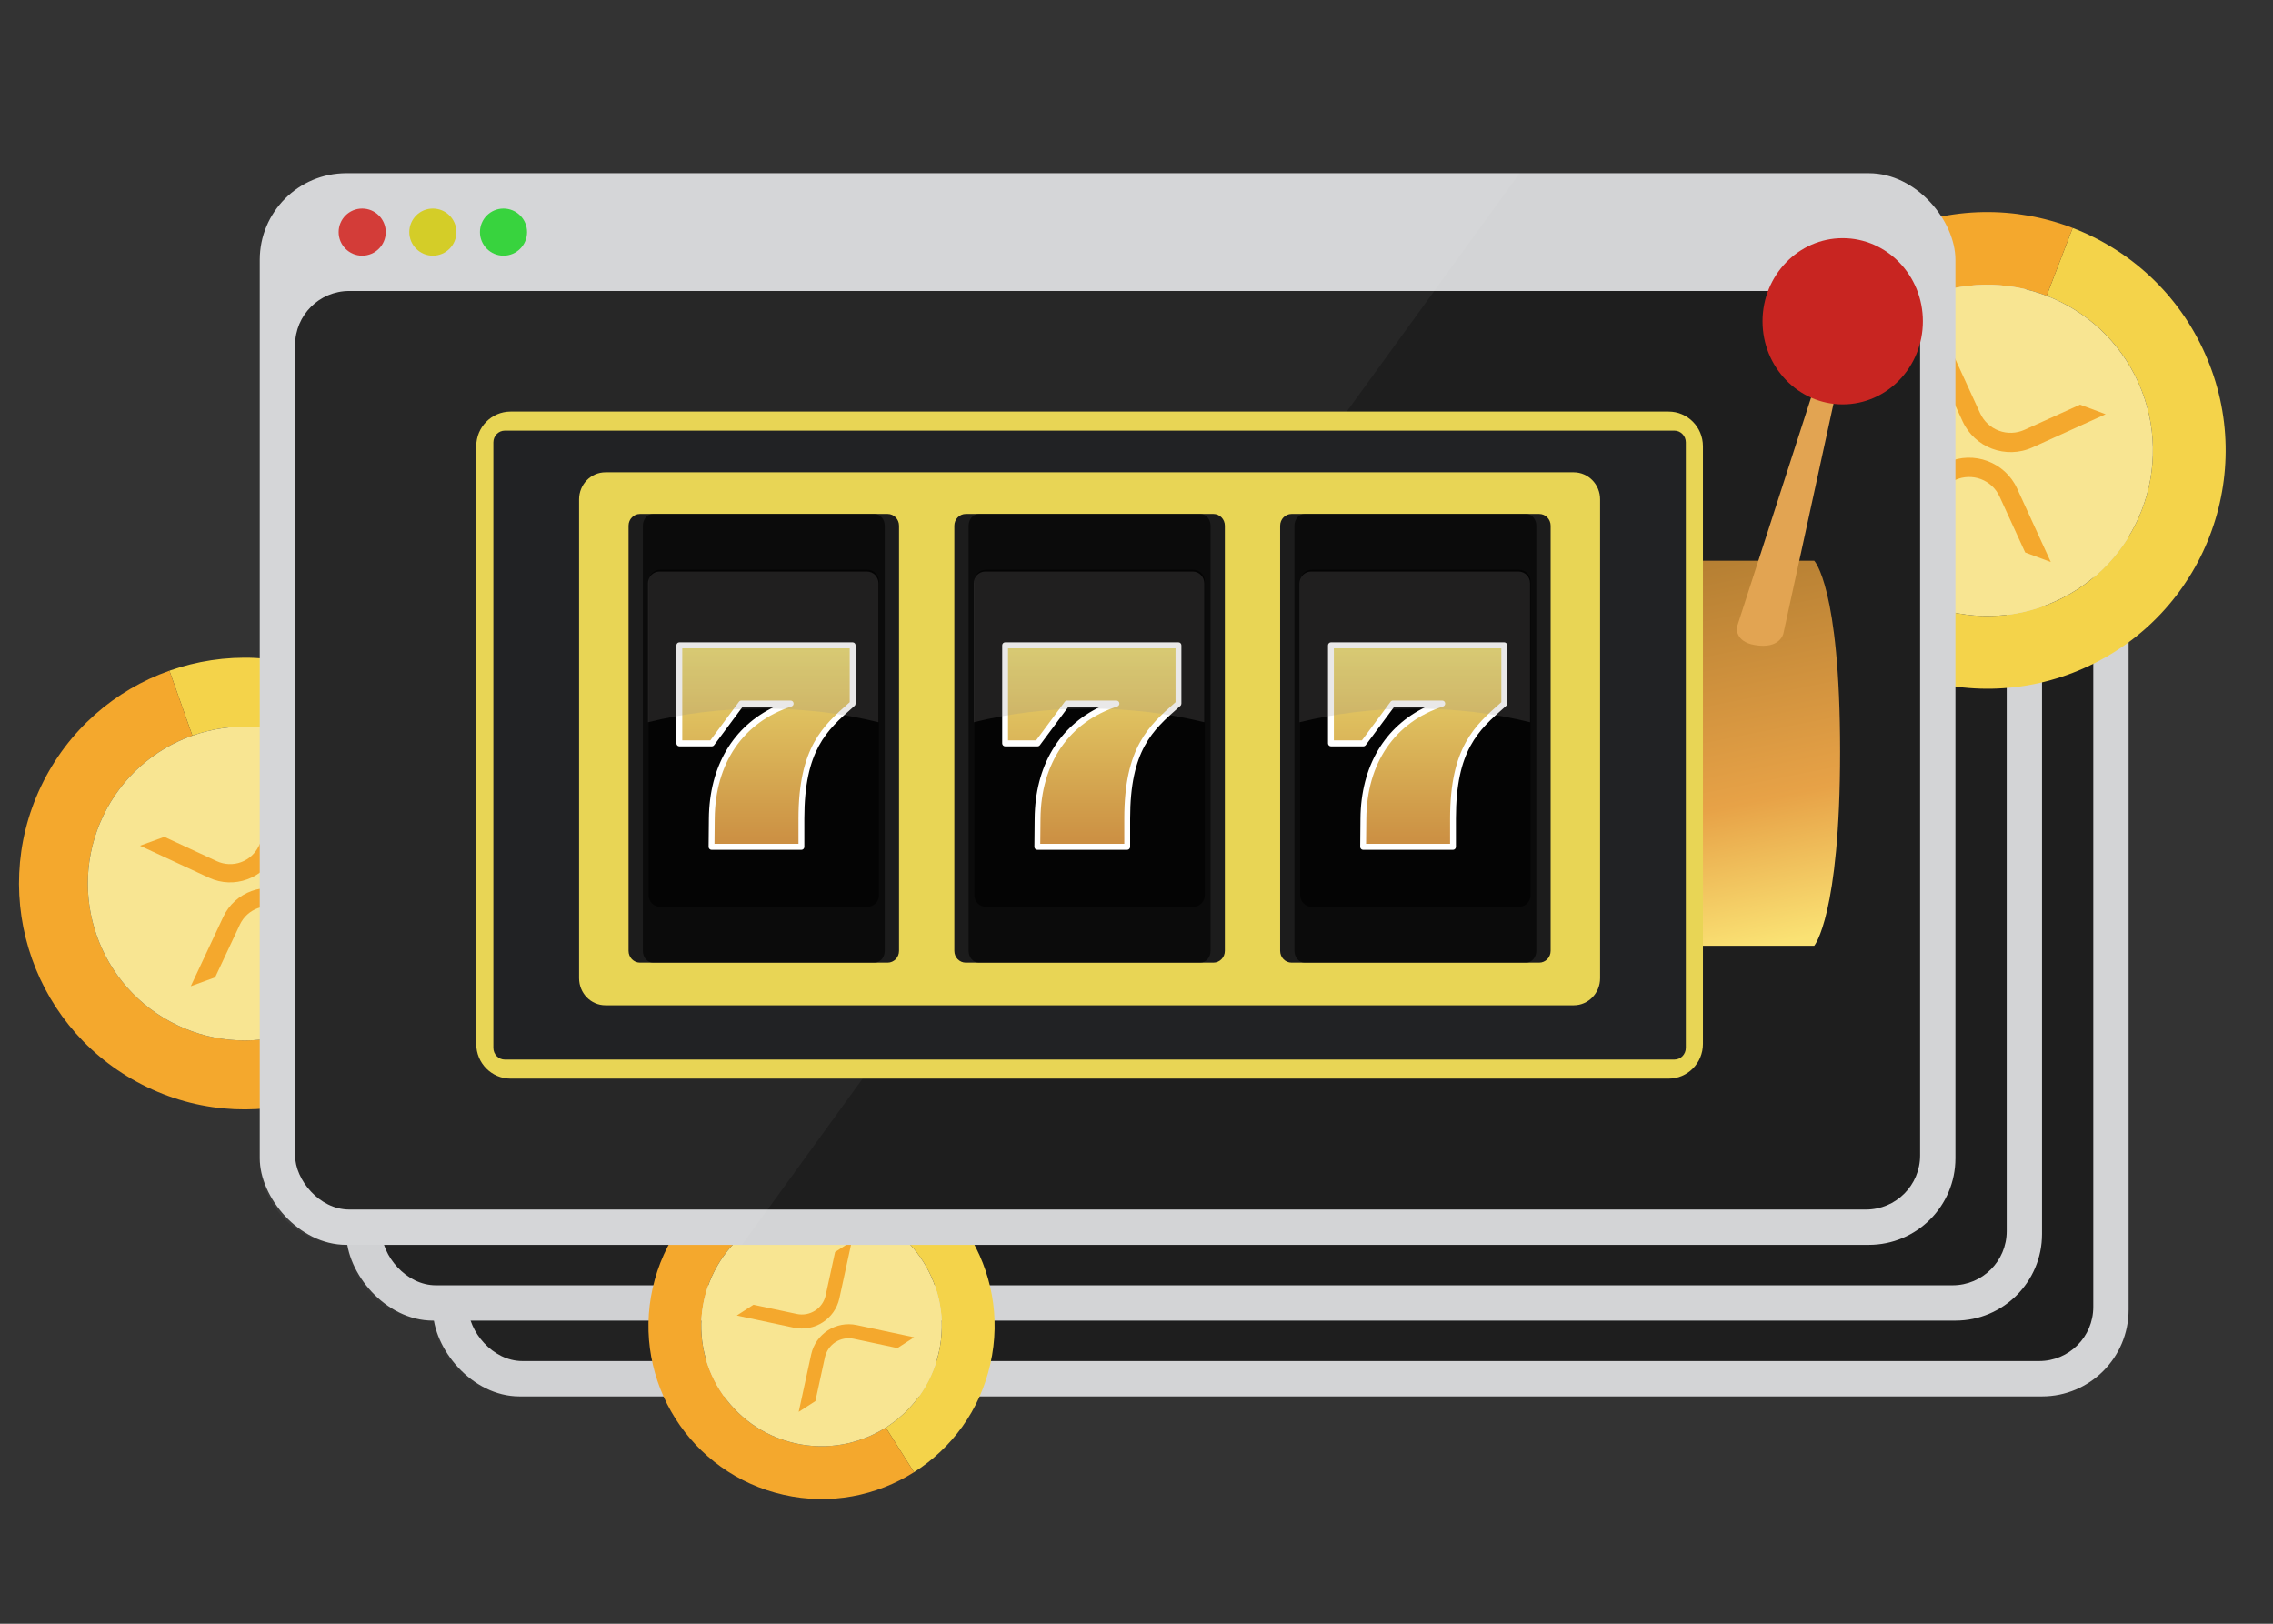 <svg width="210" height="150" viewBox="0 0 210 150" fill="none" xmlns="http://www.w3.org/2000/svg">
<rect x="0" y="0" width="210" height="150" fill="#333333" stroke="none"/>
<g clip-path="url(#clip0_1560_213)">
<rect x="40" y="30" width="156.659" height="99" rx="8" fill="#D3D4D6"/>
<rect x="43.264" y="40.879" width="150.132" height="84.857" rx="5" fill="#1E1E1E"/>
<path d="M100.655 78.956C100.296 78.834 99.57 78.718 98.851 78.718C96.687 78.718 94.4 80.402 94.4 82.567V92.796H89.469V74.625H94.157V76.431C95.242 75.107 97.284 74.265 99.448 74.265C100.168 74.265 100.533 74.387 101.131 74.387L100.655 78.956ZM106.191 65C107.873 65 109.318 66.324 109.318 68.129C109.318 69.935 107.873 71.258 106.069 71.258C104.264 71.258 102.82 69.935 102.82 68.129C102.941 66.324 104.386 65 106.191 65ZM108.593 92.796H103.661V74.625H108.593V92.796ZM123.023 74.265C120.981 74.265 119.176 74.985 117.731 76.071V74.625H112.921V101.818H117.853V91.473C119.298 92.558 120.859 93.156 122.785 93.156C125.431 93.156 128.077 91.954 129.637 90.027C131.082 88.343 131.924 86.178 131.924 83.653C131.924 78.358 127.955 74.265 123.023 74.265ZM122.425 88.703C119.42 88.703 117.378 86.66 117.378 83.653C117.378 80.646 119.42 78.602 122.425 78.602C125.071 78.602 127.114 80.89 127.114 83.653C127.114 86.538 124.949 88.703 122.425 88.703ZM156.693 66.086H161.625V92.796H156.693V66.086ZM181.469 89.905C179.664 91.948 176.78 93.156 174.013 93.156C168.599 93.156 164.515 89.429 164.515 83.653C164.515 78.602 168.002 74.15 173.415 74.15C178.463 74.15 182.072 78.358 182.072 83.415C182.072 83.897 182.072 84.379 181.95 84.861H169.203C169.44 87.386 171.489 89.191 174.135 89.191C176.177 89.191 177.86 87.99 178.707 87.148L181.469 89.905ZM176.896 81.365C176.774 79.804 175.336 78.114 173.287 78.114C171.239 78.114 169.562 79.676 169.44 81.365H176.896ZM144.909 74.265C142.866 74.265 141.062 74.985 139.617 76.071V74.625H134.929V101.818H139.861V91.473C141.306 92.558 142.866 93.156 144.793 93.156C147.439 93.156 150.085 91.954 151.645 90.027C153.09 88.343 153.931 86.178 153.931 83.653C153.809 78.358 149.841 74.265 144.909 74.265ZM144.311 88.703C141.306 88.703 139.264 86.66 139.264 83.653C139.264 80.646 141.306 78.602 144.311 78.602C146.957 78.602 148.999 80.89 148.999 83.653C148.999 86.538 146.835 88.703 144.311 88.703Z" fill="#474D55"/>
<mask id="mask0_1560_213" style="mask-type:luminance" maskUnits="userSpaceOnUse" x="54" y="67" width="29" height="32">
<path d="M73.002 68.007C70.96 69.209 69.753 71.374 69.753 73.662C69.753 74.863 70.235 76.071 70.838 77.151C71.32 78.114 71.558 79.798 69.875 80.64C68.674 81.359 67.107 80.877 66.388 79.676C65.668 78.712 64.827 77.748 63.742 77.029C61.7 75.827 59.292 75.827 57.249 77.029C55.207 78.23 54 80.402 54 82.689C54 84.976 55.201 87.142 57.249 88.343C59.292 89.545 61.7 89.545 63.742 88.343C64.827 87.74 65.668 86.782 66.266 85.696C66.748 84.854 68.07 83.769 69.753 84.732C70.954 85.452 71.314 87.02 70.716 88.221C70.113 89.307 69.753 90.509 69.753 91.71C69.753 93.998 70.954 96.163 73.002 97.365C75.045 98.567 77.453 98.567 79.495 97.365C81.537 96.163 82.744 93.998 82.744 91.71C82.744 89.423 81.543 87.258 79.495 86.056C78.41 85.452 77.209 85.214 75.886 85.214C74.801 85.214 73.362 84.495 73.362 82.689C73.362 81.243 74.447 80.164 75.886 80.164C77.087 80.164 78.41 79.926 79.495 79.322C81.537 78.12 82.744 75.955 82.744 73.668C82.744 71.38 81.543 69.215 79.495 68.013C78.532 67.409 77.331 67.171 76.246 67.171C75.166 67.165 73.959 67.409 73.002 68.007Z" fill="white"/>
</mask>
<g mask="url(#mask0_1560_213)">
<path d="M68.43 52.727L98.491 82.927L68.43 113.004L38.247 82.927L68.43 52.727Z" fill="url(#paint0_linear_1560_213)"/>
</g>
<path d="M40 38C40 33.582 43.582 30 48 30H156.407L84.551 129H48C43.582 129 40 125.418 40 121V38Z" fill="#828282" fill-opacity="0.04"/>
<circle cx="49.462" cy="35.44" r="2.176" fill="#D33C38"/>
<circle cx="55.989" cy="35.44" r="2.176" fill="#D4CD28"/>
<circle cx="62.517" cy="35.44" r="2.176" fill="#38D33E"/>
<circle cx="100" cy="107" r="2" fill="black"/>
<rect x="32" y="23" width="156.659" height="99" rx="8" fill="#D3D4D6"/>
<rect x="35.264" y="33.879" width="150.132" height="84.857" rx="5" fill="#1E1E1E"/>
<path d="M92.655 71.956C92.296 71.834 91.57 71.718 90.851 71.718C88.687 71.718 86.4 73.402 86.4 75.567V85.796H81.469V67.625H86.157V69.431C87.242 68.107 89.284 67.265 91.448 67.265C92.168 67.265 92.533 67.387 93.131 67.387L92.655 71.956ZM98.191 58C99.873 58 101.318 59.324 101.318 61.129C101.318 62.935 99.873 64.258 98.069 64.258C96.264 64.258 94.82 62.935 94.82 61.129C94.942 59.324 96.386 58 98.191 58ZM100.593 85.796H95.661V67.625H100.593V85.796ZM115.023 67.265C112.981 67.265 111.176 67.985 109.731 69.071V67.625H104.921V94.818H109.853V84.473C111.298 85.558 112.859 86.156 114.785 86.156C117.431 86.156 120.077 84.954 121.637 83.027C123.082 81.343 123.924 79.178 123.924 76.653C123.924 71.358 119.955 67.265 115.023 67.265ZM114.425 81.703C111.42 81.703 109.378 79.66 109.378 76.653C109.378 73.646 111.42 71.602 114.425 71.602C117.071 71.602 119.114 73.89 119.114 76.653C119.114 79.538 116.949 81.703 114.425 81.703ZM148.693 59.086H153.625V85.796H148.693V59.086ZM173.469 82.905C171.664 84.948 168.78 86.156 166.013 86.156C160.599 86.156 156.515 82.429 156.515 76.653C156.515 71.602 160.002 67.15 165.415 67.15C170.463 67.15 174.072 71.358 174.072 76.415C174.072 76.897 174.072 77.379 173.95 77.861H161.203C161.44 80.386 163.489 82.191 166.135 82.191C168.177 82.191 169.86 80.99 170.707 80.148L173.469 82.905ZM168.896 74.365C168.774 72.804 167.336 71.114 165.287 71.114C163.239 71.114 161.562 72.676 161.44 74.365H168.896ZM136.909 67.265C134.866 67.265 133.062 67.985 131.617 69.071V67.625H126.929V94.818H131.861V84.473C133.306 85.558 134.866 86.156 136.793 86.156C139.439 86.156 142.085 84.954 143.645 83.027C145.09 81.343 145.931 79.178 145.931 76.653C145.809 71.358 141.841 67.265 136.909 67.265ZM136.311 81.703C133.306 81.703 131.264 79.66 131.264 76.653C131.264 73.646 133.306 71.602 136.311 71.602C138.957 71.602 140.999 73.89 140.999 76.653C140.999 79.538 138.835 81.703 136.311 81.703Z" fill="#474D55"/>
<mask id="mask1_1560_213" style="mask-type:luminance" maskUnits="userSpaceOnUse" x="46" y="60" width="29" height="32">
<path d="M65.002 61.007C62.96 62.209 61.753 64.374 61.753 66.662C61.753 67.863 62.235 69.071 62.838 70.151C63.32 71.114 63.557 72.798 61.875 73.64C60.674 74.359 59.107 73.877 58.388 72.676C57.668 71.712 56.827 70.748 55.742 70.029C53.7 68.827 51.292 68.827 49.249 70.029C47.207 71.23 46 73.402 46 75.689C46 77.976 47.201 80.142 49.249 81.343C51.292 82.545 53.7 82.545 55.742 81.343C56.827 80.74 57.668 79.782 58.266 78.696C58.748 77.854 60.07 76.769 61.753 77.732C62.954 78.452 63.314 80.02 62.716 81.221C62.113 82.307 61.753 83.509 61.753 84.71C61.753 86.998 62.954 89.163 65.002 90.365C67.045 91.567 69.453 91.567 71.495 90.365C73.537 89.163 74.744 86.998 74.744 84.71C74.744 82.423 73.543 80.258 71.495 79.056C70.41 78.452 69.209 78.214 67.886 78.214C66.801 78.214 65.362 77.495 65.362 75.689C65.362 74.243 66.447 73.164 67.886 73.164C69.087 73.164 70.41 72.926 71.495 72.322C73.537 71.12 74.744 68.955 74.744 66.668C74.744 64.38 73.543 62.215 71.495 61.013C70.532 60.409 69.331 60.172 68.246 60.172C67.166 60.165 65.959 60.409 65.002 61.007Z" fill="white"/>
</mask>
<g mask="url(#mask1_1560_213)">
<path d="M60.43 45.727L90.491 75.927L60.43 106.004L30.247 75.927L60.43 45.727Z" fill="url(#paint1_linear_1560_213)"/>
</g>
<path d="M32 31C32 26.582 35.582 23 40 23H148.407L76.551 122H40C35.582 122 32 118.418 32 114V31Z" fill="#828282" fill-opacity="0.04"/>
<circle cx="41.462" cy="28.439" r="2.176" fill="#D33C38"/>
<circle cx="47.989" cy="28.439" r="2.176" fill="#D4CD28"/>
<circle cx="54.517" cy="28.439" r="2.176" fill="#38D33E"/>
<path d="M86.743 124.925C88.09 118.934 84.329 112.991 78.338 111.644C75.35 110.972 72.361 111.577 69.954 113.1L67.347 108.979C70.805 106.791 75.096 105.918 79.408 106.888C88.026 108.819 93.439 117.371 91.5 125.994C90.539 130.301 87.906 133.811 84.447 136L81.839 131.879C84.246 130.356 86.064 127.919 86.743 124.925Z" fill="#F4D34A"/>
<path d="M67.347 108.979L69.954 113.1C67.555 114.618 65.73 117.061 65.058 120.049C63.711 126.04 67.472 131.983 73.463 133.33C76.452 134.002 79.44 133.398 81.84 131.879L84.447 136C80.989 138.189 76.697 139.061 72.394 138.087C63.783 136.151 58.365 127.591 60.301 118.98C61.271 114.668 63.896 111.163 67.347 108.979Z" fill="#F4A82D"/>
<path d="M65.058 120.049C65.73 117.061 67.555 114.618 69.954 113.1C72.353 111.582 75.342 110.977 78.338 111.645C84.329 112.991 88.09 118.934 86.743 124.925C86.071 127.914 84.246 130.356 81.839 131.879C79.433 133.403 76.452 134.002 73.463 133.33C67.472 131.983 63.711 126.04 65.058 120.049Z" fill="#F8E592"/>
<path d="M77.155 115.662L78.696 114.666L77.552 119.935C77.138 121.842 75.254 123.058 73.344 122.652L68.07 121.528L69.613 120.532L73.619 121.386C74.201 121.509 74.807 121.397 75.306 121.075C75.805 120.753 76.156 120.247 76.283 119.665L77.155 115.662Z" fill="#F4A82D"/>
<path d="M75.334 129.433L73.791 130.43L74.943 125.128C75.358 123.221 77.241 122.004 79.151 122.411L84.457 123.541L82.915 124.537L78.876 123.677C78.294 123.554 77.688 123.665 77.189 123.987C76.691 124.309 76.339 124.816 76.212 125.397L75.334 129.433Z" fill="#F4A82D"/>
<path d="M189.822 55.585C197.545 52.149 201.018 43.11 197.582 35.386C195.868 31.533 192.744 28.728 189.084 27.322L191.492 21.055C196.752 23.076 201.242 27.099 203.715 32.658C208.666 43.764 203.668 56.772 192.55 61.718C187.003 64.196 180.962 64.172 175.702 62.151L178.11 55.884C181.77 57.291 185.956 57.295 189.822 55.585Z" fill="#F4D34A"/>
<path d="M191.492 21.055L189.084 27.322C185.435 25.92 181.237 25.911 177.384 27.626C169.66 31.062 166.187 40.101 169.623 47.824C171.337 51.678 174.461 54.482 178.11 55.884L175.702 62.151C170.442 60.13 165.951 56.107 163.49 50.553C158.551 39.451 163.554 26.431 174.655 21.493C180.214 19.02 186.244 19.038 191.492 21.055Z" fill="#F4A82D"/>
<path d="M177.384 27.626C181.237 25.911 185.435 25.92 189.084 27.322C192.733 28.724 195.856 31.528 197.582 35.386C201.018 43.11 197.545 52.149 189.822 55.585C185.968 57.299 181.77 57.291 178.11 55.884C174.449 54.478 171.337 51.678 169.623 47.824C166.187 40.101 169.66 31.062 177.384 27.626Z" fill="#F8E592"/>
<path d="M192.172 37.381L194.539 38.265L187.779 41.332C185.332 42.441 182.44 41.36 181.319 38.917L178.226 32.169L180.594 33.054L182.943 38.18C183.286 38.924 183.908 39.502 184.673 39.788C185.439 40.074 186.287 40.046 187.034 39.709L192.172 37.381Z" fill="#F4A82D"/>
<path d="M175.464 46.688L173.096 45.803L179.898 42.718C182.346 41.608 185.238 42.689 186.359 45.132L189.471 51.923L187.104 51.038L184.735 45.87C184.392 45.125 183.77 44.547 183.005 44.261C182.239 43.975 181.391 44.004 180.644 44.341L175.464 46.688Z" fill="#F4A82D"/>
<path d="M35.696 87.866C39.148 80.638 36.089 71.988 28.861 68.537C25.255 66.815 21.279 66.716 17.776 67.955L15.655 61.958C20.688 60.178 26.399 60.313 31.601 62.798C42.002 67.754 46.404 80.202 41.435 90.606C38.963 95.805 34.596 99.504 29.562 101.284L27.441 95.287C30.944 94.049 33.963 91.476 35.696 87.866Z" fill="#F4D34A"/>
<path d="M15.655 61.958L17.776 67.955C14.284 69.189 11.254 71.766 9.532 75.372C6.081 82.6 9.14 91.25 16.367 94.701C19.974 96.423 23.95 96.522 27.441 95.287L29.562 101.284C24.529 103.064 18.818 102.929 13.627 100.44C3.238 95.48 -1.168 83.021 3.793 72.632C6.277 67.43 10.633 63.734 15.655 61.958Z" fill="#F4A82D"/>
<path d="M9.532 75.372C11.254 71.766 14.284 69.189 17.776 67.955C21.267 66.72 25.243 66.819 28.861 68.537C36.089 71.988 39.148 80.638 35.696 87.866C33.974 91.472 30.944 94.049 27.441 95.287C23.938 96.526 19.974 96.423 16.367 94.701C9.139 91.25 6.081 82.6 9.532 75.372Z" fill="#F8E592"/>
<path d="M26.189 73.303L28.439 72.484L25.455 78.852C24.374 81.157 21.626 82.158 19.315 81.087L12.934 78.127L15.185 77.308L20.031 79.557C20.737 79.882 21.54 79.916 22.267 79.651C22.995 79.386 23.588 78.844 23.92 78.141L26.189 73.303Z" fill="#F4A82D"/>
<path d="M19.877 90.288L17.626 91.108L20.63 84.7C21.71 82.394 24.459 81.394 26.77 82.465L33.19 85.443L30.941 86.262L26.053 83.995C25.348 83.67 24.545 83.636 23.817 83.901C23.09 84.166 22.496 84.708 22.165 85.411L19.877 90.288Z" fill="#F4A82D"/>
<rect x="24" y="16" width="156.659" height="99" rx="8" fill="#D3D4D6"/>
<rect x="27.264" y="26.879" width="150.132" height="84.857" rx="5" fill="#1E1E1E"/>
<path d="M24 24C24 19.582 27.582 16 32 16H140.407L68.551 115H32C27.582 115 24 111.418 24 107V24Z" fill="white" fill-opacity="0.04"/>
<circle cx="33.462" cy="21.44" r="2.176" fill="#D33C38"/>
<circle cx="39.989" cy="21.44" r="2.176" fill="#D4CD28"/>
<circle cx="46.517" cy="21.44" r="2.176" fill="#38D33E"/>
<path d="M167.615 87.372H155.762V51.8H167.615C167.615 51.8 170.005 54.208 170.005 69.402C170.005 84.594 167.615 87.372 167.615 87.372Z" fill="url(#paint2_linear_1560_213)"/>
<path d="M160.471 57.938C160.471 57.938 160.252 59.263 162.104 59.584C164.506 59.999 164.773 58.496 164.773 58.496L170.482 32.318L168.891 31.882L160.471 57.938Z" fill="#E2A452"/>
<path d="M47.168 38.021H154.165C155.913 38.021 157.333 39.454 157.333 41.218V96.445C157.333 98.21 155.913 99.642 154.164 99.642H47.168C45.419 99.642 44 98.21 44 96.446V41.218C44 39.454 45.419 38.021 47.168 38.021Z" fill="#E8D555"/>
<path d="M46.636 39.782H154.697C155.28 39.782 155.753 40.267 155.753 40.865V96.8C155.753 97.397 155.28 97.882 154.698 97.882H46.636C46.053 97.882 45.58 97.397 45.58 96.799V40.865C45.58 40.267 46.053 39.782 46.636 39.782Z" fill="#212224"/>
<path d="M55.931 43.632H145.401C146.743 43.632 147.832 44.752 147.832 46.132V90.366C147.832 91.747 146.743 92.868 145.401 92.868H55.931C54.589 92.868 53.5 91.747 53.5 90.367V46.132C53.5 44.752 54.589 43.632 55.931 43.632Z" fill="#E8D555"/>
<path d="M59.126 47.478H82.006C82.589 47.478 83.062 47.965 83.062 48.564V87.844C83.062 88.444 82.589 88.93 82.006 88.93H59.127C58.544 88.93 58.071 88.444 58.071 87.844V48.564C58.071 47.965 58.544 47.478 59.126 47.478Z" fill="#1C1C1C"/>
<path d="M81.742 87.845C81.742 88.445 81.319 88.93 80.797 88.93H60.335C59.814 88.93 59.391 88.445 59.391 87.845V48.564C59.391 47.964 59.814 47.478 60.335 47.478H80.797C81.319 47.478 81.742 47.964 81.742 48.564V87.845Z" fill="url(#paint3_linear_1560_213)" fill-opacity="0.6"/>
<path d="M60.974 52.637H80.158C80.741 52.637 81.214 53.123 81.214 53.723V82.685C81.214 83.285 80.741 83.772 80.158 83.772H60.975C60.392 83.772 59.919 83.285 59.919 82.685V53.723C59.919 53.123 60.392 52.637 60.974 52.637Z" fill="url(#paint4_linear_1560_213)" fill-opacity="0.6"/>
<path d="M62.763 59.616H78.777V64.996C76.323 67.163 74.042 69.025 74.042 75.629V78.229H65.737L65.762 75.629C65.812 69.866 68.886 66.347 73.051 64.996H68.489L65.762 68.668H62.763V59.616Z" fill="url(#paint5_linear_1560_213)"/>
<path d="M74.042 78.507H65.737C65.665 78.507 65.596 78.478 65.545 78.425C65.494 78.372 65.466 78.301 65.467 78.226L65.492 75.626C65.533 70.78 67.735 67.083 71.591 65.274H68.623L65.977 68.837C65.926 68.905 65.846 68.946 65.762 68.946H62.762C62.613 68.946 62.492 68.821 62.492 68.668V59.616C62.492 59.462 62.613 59.338 62.762 59.338H78.777C78.926 59.338 79.047 59.462 79.047 59.616V64.996C79.047 65.077 79.013 65.154 78.953 65.207L78.79 65.351C76.387 67.469 74.312 69.298 74.312 75.629V78.229C74.312 78.383 74.191 78.507 74.042 78.507ZM66.01 77.951H73.772V75.629C73.772 69.043 76.039 67.044 78.439 64.928L78.507 64.868V59.894H63.032V68.39H65.628L68.274 64.827C68.325 64.758 68.405 64.718 68.489 64.718H73.05C73.184 64.718 73.297 64.818 73.317 64.954C73.338 65.09 73.259 65.22 73.132 65.261C68.664 66.71 66.076 70.49 66.032 75.631L66.01 77.951Z" fill="white"/>
<path style="mix-blend-mode:screen" opacity="0.2" d="M70.513 65.459C66.732 65.459 63.133 65.908 59.865 66.719V53.887C59.865 53.287 60.338 52.801 60.921 52.801H80.104C80.688 52.801 81.16 53.287 81.16 53.887V66.719C77.892 65.908 74.293 65.459 70.513 65.459Z" fill="url(#paint6_linear_1560_213)"/>
<path d="M89.227 47.478H112.106C112.689 47.478 113.162 47.965 113.162 48.564V87.844C113.162 88.444 112.688 88.93 112.106 88.93H89.227C88.644 88.93 88.171 88.444 88.171 87.845V48.564C88.171 47.965 88.644 47.478 89.227 47.478Z" fill="#1C1C1C"/>
<path d="M111.842 87.845C111.842 88.445 111.419 88.93 110.898 88.93H90.435C89.914 88.93 89.491 88.445 89.491 87.845V48.564C89.491 47.964 89.914 47.478 90.435 47.478H110.898C111.419 47.478 111.842 47.964 111.842 48.564V87.845Z" fill="url(#paint7_linear_1560_213)" fill-opacity="0.6"/>
<path d="M91.074 52.637H110.258C110.841 52.637 111.314 53.123 111.314 53.723V82.685C111.314 83.285 110.841 83.772 110.258 83.772H91.074C90.492 83.772 90.019 83.285 90.019 82.686V53.723C90.019 53.123 90.492 52.637 91.074 52.637Z" fill="url(#paint8_linear_1560_213)" fill-opacity="0.6"/>
<path d="M92.862 59.616H108.877V64.996C106.423 67.163 104.142 69.025 104.142 75.629V78.229H95.837L95.862 75.629C95.911 69.866 98.985 66.347 103.15 64.996H98.589L95.862 68.668H92.862V59.616Z" fill="url(#paint9_linear_1560_213)"/>
<path d="M104.142 78.507H95.837C95.765 78.507 95.696 78.478 95.645 78.425C95.594 78.372 95.566 78.301 95.567 78.226L95.591 75.626C95.633 70.78 97.835 67.083 101.69 65.274H98.722L96.076 68.837C96.025 68.905 95.946 68.946 95.862 68.946H92.862C92.713 68.946 92.592 68.821 92.592 68.668V59.616C92.592 59.462 92.713 59.338 92.862 59.338H108.877C109.027 59.338 109.147 59.462 109.147 59.616V64.996C109.147 65.077 109.113 65.154 109.053 65.207L108.891 65.35C106.488 67.469 104.412 69.298 104.412 75.629V78.229C104.412 78.383 104.291 78.507 104.142 78.507ZM96.11 77.951H103.872V75.629C103.872 69.043 106.139 67.044 108.539 64.928L108.607 64.868V59.894H93.132V68.39H95.728L98.374 64.827C98.425 64.758 98.505 64.718 98.589 64.718H103.15C103.283 64.718 103.397 64.818 103.417 64.954C103.438 65.09 103.359 65.22 103.231 65.261C98.764 66.71 96.176 70.49 96.132 75.631L96.11 77.951Z" fill="white"/>
<path style="mix-blend-mode:screen" opacity="0.2" d="M100.612 65.459C96.832 65.459 93.233 65.908 89.964 66.719V53.887C89.964 53.287 90.437 52.801 91.02 52.801H110.204C110.787 52.801 111.26 53.287 111.26 53.887V66.719C107.992 65.908 104.393 65.459 100.612 65.459Z" fill="url(#paint10_linear_1560_213)"/>
<path d="M119.327 47.478H142.207C142.789 47.478 143.262 47.965 143.262 48.564V87.844C143.262 88.444 142.789 88.93 142.206 88.93H119.327C118.745 88.93 118.271 88.444 118.271 87.844V48.564C118.271 47.965 118.745 47.478 119.327 47.478Z" fill="#1C1C1C"/>
<path d="M141.942 87.845C141.942 88.445 141.519 88.93 140.998 88.93H120.535C120.014 88.93 119.591 88.445 119.591 87.845V48.564C119.591 47.964 120.014 47.478 120.535 47.478H140.998C141.519 47.478 141.942 47.964 141.942 48.564V87.845Z" fill="url(#paint11_linear_1560_213)" fill-opacity="0.6"/>
<path d="M121.175 52.637H140.358C140.941 52.637 141.414 53.123 141.414 53.722V82.685C141.414 83.285 140.941 83.772 140.358 83.772H121.174C120.592 83.772 120.119 83.285 120.119 82.686V53.723C120.119 53.123 120.592 52.637 121.175 52.637Z" fill="url(#paint12_linear_1560_213)" fill-opacity="0.6"/>
<path d="M122.962 59.616H138.977V64.996C136.523 67.163 134.242 69.025 134.242 75.629V78.229H125.937L125.962 75.629C126.011 69.866 129.086 66.347 133.25 64.996H128.689L125.962 68.668H122.962V59.616Z" fill="url(#paint13_linear_1560_213)"/>
<path d="M134.242 78.507H125.937C125.865 78.507 125.796 78.478 125.745 78.425C125.695 78.372 125.666 78.301 125.667 78.226L125.691 75.626C125.733 70.78 127.935 67.083 131.791 65.274H128.822L126.176 68.837C126.125 68.905 126.046 68.946 125.962 68.946H122.962C122.813 68.946 122.692 68.821 122.692 68.668V59.616C122.692 59.462 122.813 59.338 122.962 59.338H138.977C139.126 59.338 139.247 59.462 139.247 59.616V64.996C139.247 65.077 139.213 65.154 139.154 65.207L138.99 65.35C136.588 67.469 134.512 69.298 134.512 75.629V78.229C134.512 78.383 134.391 78.507 134.242 78.507ZM126.21 77.951H133.972V75.629C133.972 69.043 136.239 67.044 138.639 64.928L138.706 64.868V59.894H123.233V68.39H125.828L128.474 64.827C128.526 64.758 128.604 64.718 128.689 64.718H133.25C133.384 64.718 133.497 64.818 133.517 64.954C133.537 65.09 133.459 65.22 133.332 65.261C128.864 66.71 126.277 70.49 126.232 75.631L126.21 77.951Z" fill="white"/>
<path style="mix-blend-mode:screen" opacity="0.2" d="M130.712 65.459C126.932 65.459 123.333 65.908 120.064 66.719V53.887C120.064 53.287 120.537 52.801 121.121 52.801H140.304C140.888 52.801 141.361 53.287 141.361 53.887V66.719C138.092 65.908 134.493 65.459 130.712 65.459Z" fill="url(#paint14_linear_1560_213)"/>
<ellipse cx="170.246" cy="29.677" rx="7.406" ry="7.677" fill="#C82521"/>
</g>
<defs>
<linearGradient id="paint0_linear_1560_213" x1="59.762" y1="74.253" x2="81.381" y2="95.86" gradientUnits="userSpaceOnUse">
<stop stop-color="#11AAE2"/>
<stop offset="0.594" stop-color="#0880B7"/>
<stop offset="1" stop-color="#016197"/>
</linearGradient>
<linearGradient id="paint1_linear_1560_213" x1="51.762" y1="67.253" x2="73.381" y2="88.86" gradientUnits="userSpaceOnUse">
<stop stop-color="#11AAE2"/>
<stop offset="0.594" stop-color="#0880B7"/>
<stop offset="1" stop-color="#016197"/>
</linearGradient>
<linearGradient id="paint2_linear_1560_213" x1="156.502" y1="43.391" x2="165.217" y2="86.966" gradientUnits="userSpaceOnUse">
<stop offset="0.175" stop-color="#B47E32"/>
<stop offset="0.7" stop-color="#E7A247"/>
<stop offset="1" stop-color="#FAE274"/>
</linearGradient>
<linearGradient id="paint3_linear_1560_213" x1="70.566" y1="47.478" x2="70.566" y2="88.93" gradientUnits="userSpaceOnUse">
<stop offset="1"/>
<stop offset="1" stop-color="#2F2F2F"/>
</linearGradient>
<linearGradient id="paint4_linear_1560_213" x1="70.566" y1="52.637" x2="70.566" y2="83.772" gradientUnits="userSpaceOnUse">
<stop offset="1"/>
<stop offset="1" stop-color="#2F2F2F"/>
</linearGradient>
<linearGradient id="paint5_linear_1560_213" x1="70.77" y1="59.616" x2="70.77" y2="78.229" gradientUnits="userSpaceOnUse">
<stop stop-color="#E9DA6E"/>
<stop offset="1" stop-color="#CB8E42"/>
</linearGradient>
<linearGradient id="paint6_linear_1560_213" x1="70.513" y1="165.049" x2="70.513" y2="165.049" gradientUnits="userSpaceOnUse">
<stop offset="0.097" stop-color="white"/>
<stop offset="0.409" stop-color="#DEDDDD"/>
<stop offset="1" stop-color="#231F20"/>
</linearGradient>
<linearGradient id="paint7_linear_1560_213" x1="100.666" y1="47.478" x2="100.666" y2="88.93" gradientUnits="userSpaceOnUse">
<stop offset="1"/>
<stop offset="1" stop-color="#2F2F2F"/>
</linearGradient>
<linearGradient id="paint8_linear_1560_213" x1="100.666" y1="52.637" x2="100.666" y2="83.772" gradientUnits="userSpaceOnUse">
<stop offset="1"/>
<stop offset="1" stop-color="#2F2F2F"/>
</linearGradient>
<linearGradient id="paint9_linear_1560_213" x1="100.87" y1="59.616" x2="100.87" y2="78.229" gradientUnits="userSpaceOnUse">
<stop stop-color="#E9DA6E"/>
<stop offset="1" stop-color="#CB8E42"/>
</linearGradient>
<linearGradient id="paint10_linear_1560_213" x1="100.612" y1="165.049" x2="100.612" y2="165.049" gradientUnits="userSpaceOnUse">
<stop offset="0.097" stop-color="white"/>
<stop offset="0.409" stop-color="#DEDDDD"/>
<stop offset="1" stop-color="#231F20"/>
</linearGradient>
<linearGradient id="paint11_linear_1560_213" x1="130.766" y1="47.478" x2="130.766" y2="88.93" gradientUnits="userSpaceOnUse">
<stop offset="1"/>
<stop offset="1" stop-color="#2F2F2F"/>
</linearGradient>
<linearGradient id="paint12_linear_1560_213" x1="130.766" y1="52.637" x2="130.766" y2="83.772" gradientUnits="userSpaceOnUse">
<stop offset="1"/>
<stop offset="1" stop-color="#2F2F2F"/>
</linearGradient>
<linearGradient id="paint13_linear_1560_213" x1="130.969" y1="59.616" x2="130.969" y2="78.229" gradientUnits="userSpaceOnUse">
<stop stop-color="#E9DA6E"/>
<stop offset="1" stop-color="#CB8E42"/>
</linearGradient>
<linearGradient id="paint14_linear_1560_213" x1="130.713" y1="165.049" x2="130.713" y2="165.049" gradientUnits="userSpaceOnUse">
<stop offset="0.097" stop-color="white"/>
<stop offset="0.409" stop-color="#DEDDDD"/>
<stop offset="1" stop-color="#231F20"/>
</linearGradient>
<clipPath id="clip0_1560_213">
<rect width="210" height="150" fill="white"/>
</clipPath>
</defs>
</svg>
